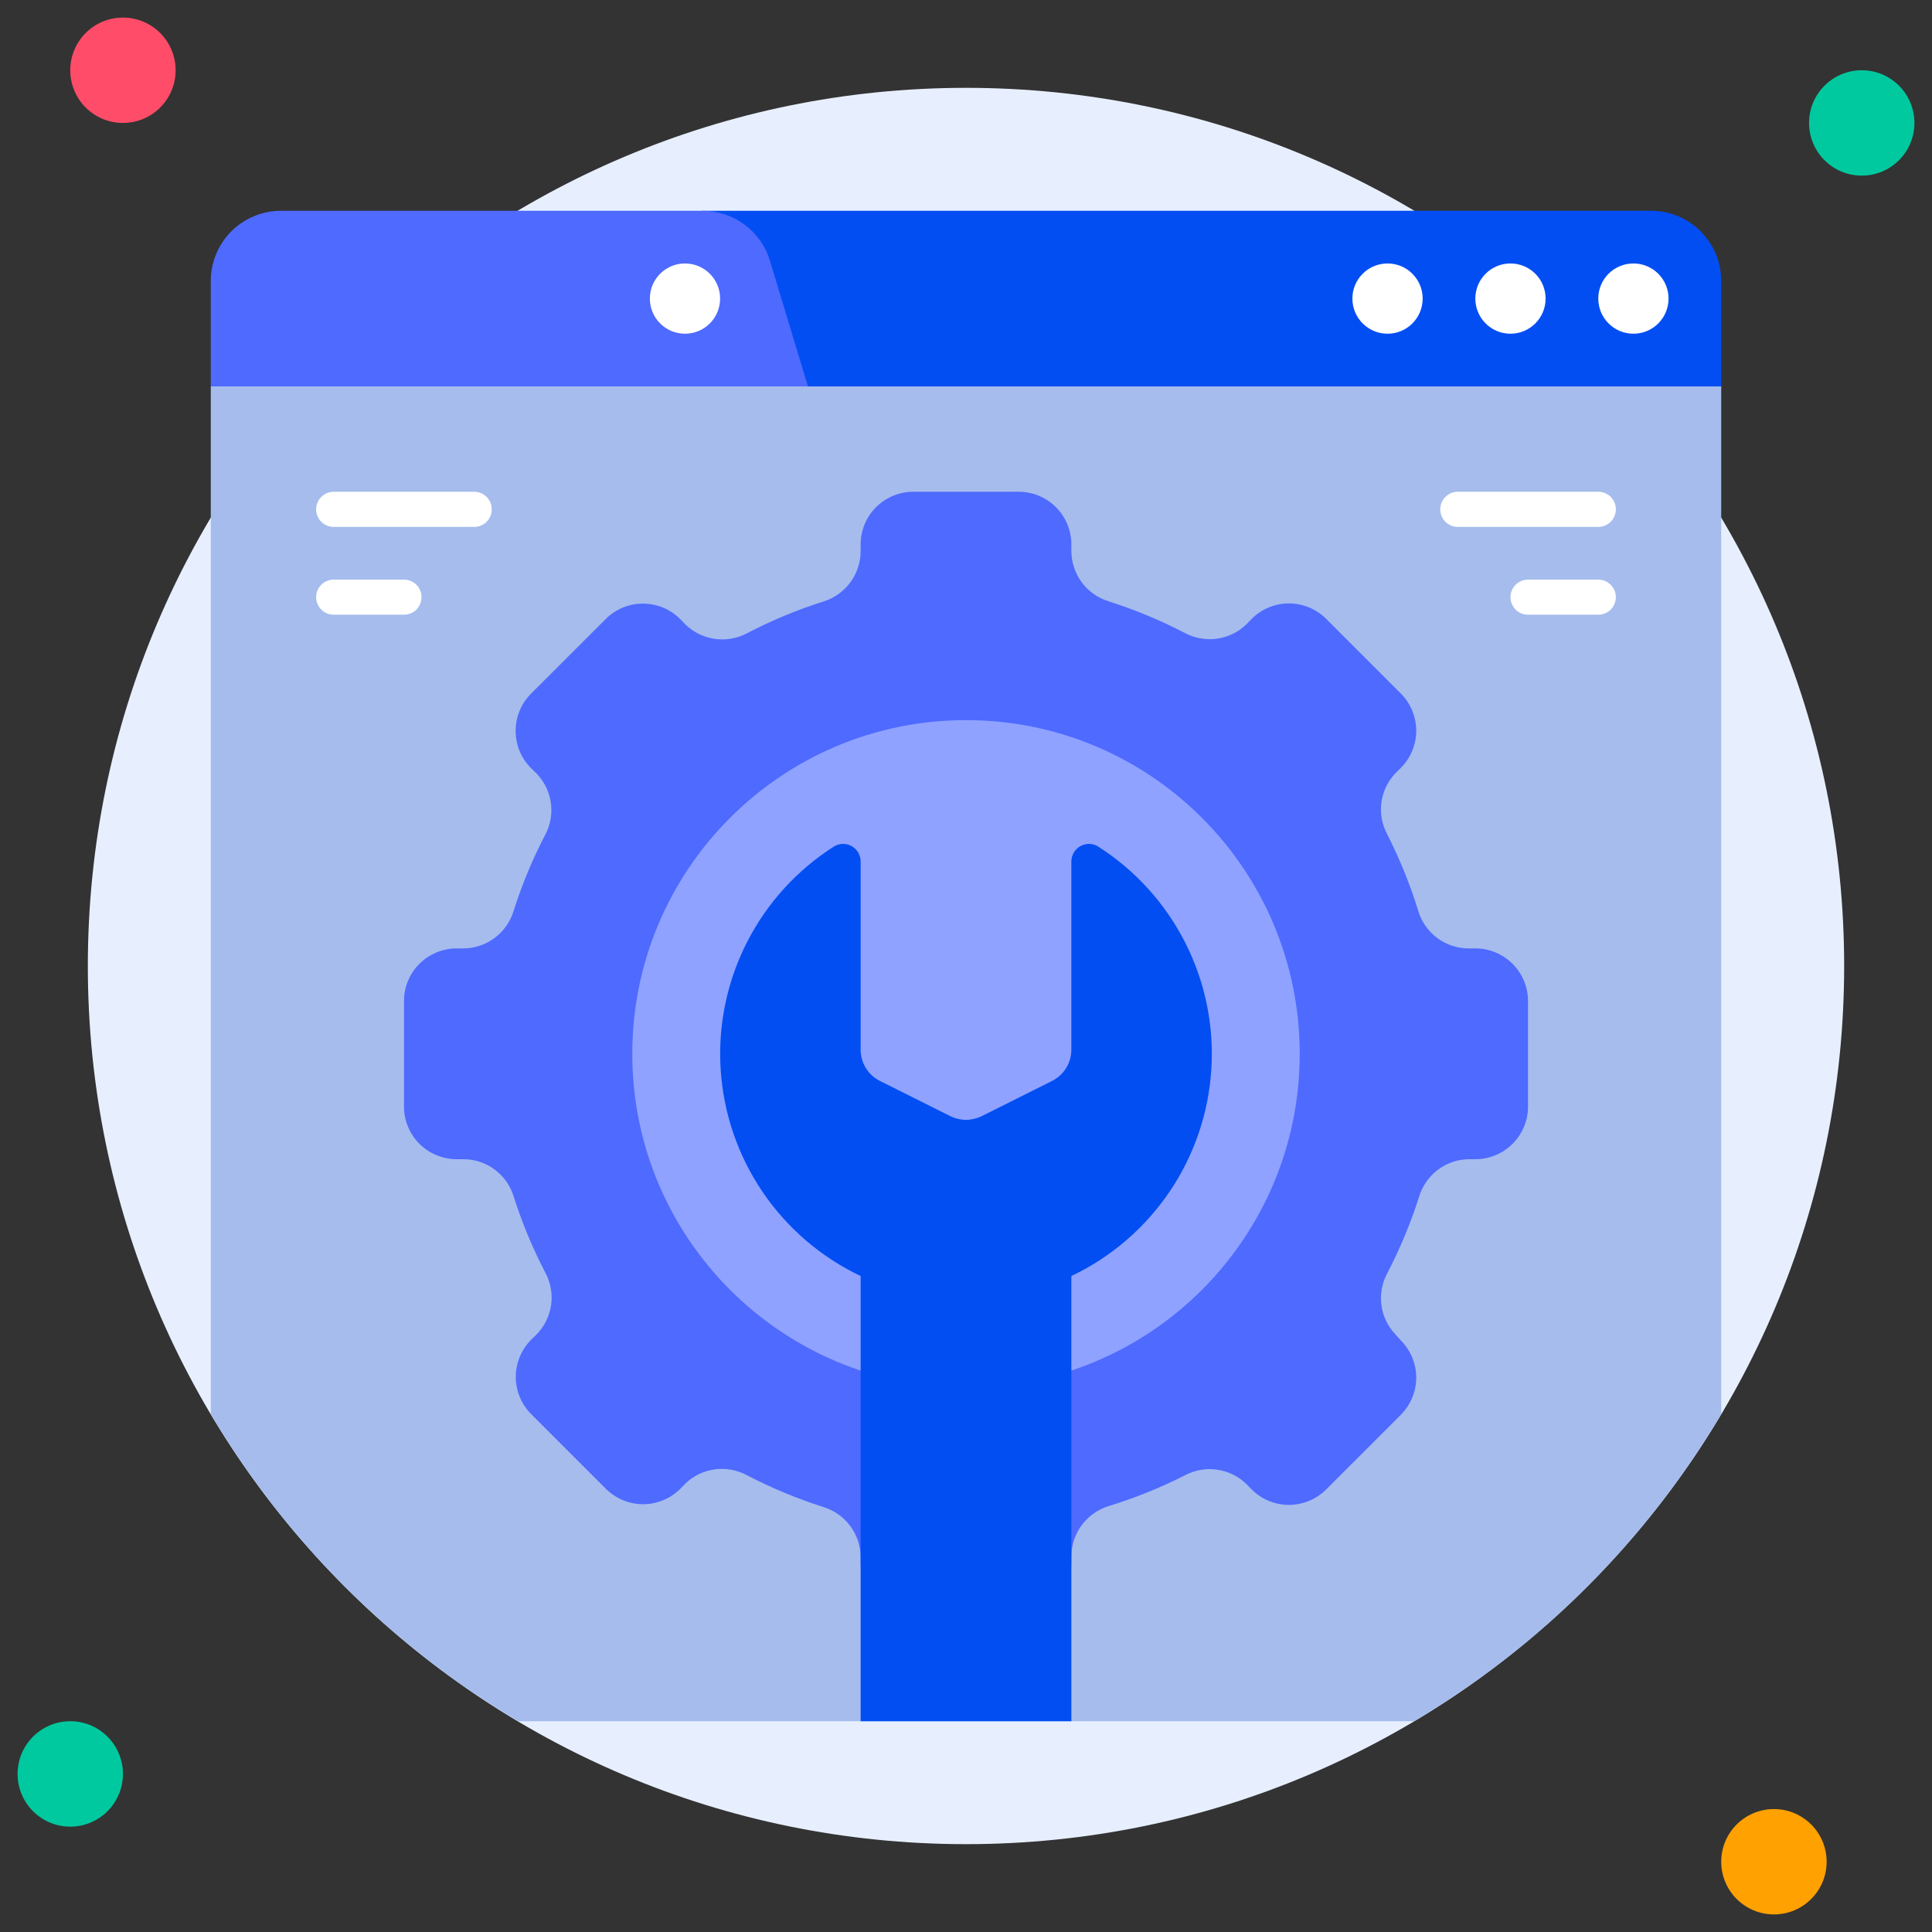 <svg width="30" height="30" viewBox="0 0 30 30" fill="none" xmlns="http://www.w3.org/2000/svg">
<rect x="0" y="0" width="30" height="30" fill="#333333" stroke="none"/>
<g id="technical-support 1" clip-path="url(#clip0_7910_866)">
<g id="21. Technical Support">
<path id="Vector" d="M15 28.636C22.531 28.636 28.636 22.531 28.636 15C28.636 7.469 22.531 1.364 15 1.364C7.469 1.364 1.364 7.469 1.364 15C1.364 22.531 7.469 28.636 15 28.636Z" fill="#E7EFFF"/>
<path id="Vector_2" d="M1.909 1.909C2.361 1.909 2.727 1.543 2.727 1.091C2.727 0.639 2.361 0.273 1.909 0.273C1.457 0.273 1.091 0.639 1.091 1.091C1.091 1.543 1.457 1.909 1.909 1.909Z" fill="#FF4D69"/>
<path id="Vector_3" d="M28.909 2.727C29.361 2.727 29.727 2.361 29.727 1.909C29.727 1.457 29.361 1.091 28.909 1.091C28.457 1.091 28.091 1.457 28.091 1.909C28.091 2.361 28.457 2.727 28.909 2.727Z" fill="#00C99F"/>
<path id="Vector_4" d="M27.546 29.727C27.997 29.727 28.364 29.361 28.364 28.909C28.364 28.457 27.997 28.091 27.546 28.091C27.094 28.091 26.727 28.457 26.727 28.909C26.727 29.361 27.094 29.727 27.546 29.727Z" fill="#FFA100"/>
<path id="Vector_5" d="M1.091 28.364C1.543 28.364 1.909 27.997 1.909 27.546C1.909 27.094 1.543 26.727 1.091 26.727C0.639 26.727 0.273 27.094 0.273 27.546C0.273 27.997 0.639 28.364 1.091 28.364Z" fill="#00C99F"/>
<path id="Vector_6" d="M26.727 6V21.957C25.562 23.922 23.922 25.562 21.957 26.727H8.048C6.082 25.563 4.44 23.922 3.273 21.957V6H26.727Z" fill="#A5BCED"/>
<path id="Vector_7" d="M23.727 17.182V15.545C23.727 15.328 23.641 15.12 23.488 14.967C23.334 14.813 23.126 14.727 22.909 14.727H22.803C22.628 14.726 22.457 14.67 22.317 14.565C22.177 14.461 22.073 14.314 22.023 14.146C21.898 13.74 21.738 13.345 21.546 12.965C21.461 12.812 21.427 12.635 21.45 12.461C21.473 12.288 21.552 12.126 21.674 12L21.75 11.926C21.826 11.85 21.887 11.76 21.928 11.66C21.969 11.561 21.991 11.454 21.991 11.347C21.991 11.239 21.969 11.132 21.928 11.033C21.887 10.934 21.826 10.843 21.75 10.767L20.594 9.611C20.518 9.534 20.427 9.474 20.328 9.433C20.228 9.391 20.122 9.37 20.014 9.37C19.906 9.37 19.8 9.391 19.7 9.433C19.601 9.474 19.511 9.534 19.435 9.611L19.361 9.687C19.237 9.811 19.076 9.891 18.903 9.917C18.73 9.942 18.553 9.911 18.398 9.829C18.019 9.632 17.624 9.468 17.217 9.338C17.05 9.287 16.904 9.185 16.799 9.045C16.695 8.905 16.638 8.735 16.636 8.561V8.454C16.636 8.237 16.55 8.029 16.397 7.876C16.243 7.722 16.035 7.636 15.818 7.636H14.182C13.965 7.636 13.757 7.722 13.603 7.876C13.45 8.029 13.364 8.237 13.364 8.454V8.561C13.363 8.736 13.306 8.906 13.202 9.046C13.097 9.187 12.95 9.29 12.783 9.341C12.376 9.47 11.981 9.635 11.602 9.832C11.447 9.915 11.27 9.946 11.096 9.92C10.922 9.895 10.761 9.814 10.636 9.69L10.563 9.614C10.487 9.537 10.396 9.477 10.297 9.435C10.197 9.394 10.091 9.373 9.983 9.373C9.876 9.373 9.769 9.394 9.669 9.435C9.57 9.477 9.48 9.537 9.404 9.614L8.247 10.77C8.171 10.846 8.11 10.936 8.069 11.036C8.028 11.135 8.007 11.242 8.007 11.349C8.007 11.457 8.028 11.564 8.069 11.663C8.11 11.763 8.171 11.853 8.247 11.929L8.324 12.003C8.447 12.127 8.528 12.287 8.553 12.461C8.579 12.634 8.548 12.811 8.465 12.965C8.268 13.344 8.104 13.739 7.975 14.146C7.924 14.313 7.821 14.46 7.681 14.564C7.541 14.669 7.372 14.726 7.197 14.727H7.091C6.874 14.727 6.666 14.813 6.512 14.967C6.359 15.12 6.273 15.328 6.273 15.545V17.182C6.273 17.399 6.359 17.607 6.512 17.76C6.666 17.914 6.874 18 7.091 18H7.197C7.372 18 7.543 18.057 7.683 18.162C7.823 18.266 7.927 18.413 7.977 18.581C8.107 18.988 8.271 19.383 8.468 19.762C8.551 19.916 8.583 20.094 8.557 20.268C8.531 20.442 8.451 20.603 8.326 20.727L8.25 20.801C8.174 20.877 8.113 20.967 8.072 21.067C8.031 21.166 8.009 21.273 8.009 21.38C8.009 21.488 8.031 21.595 8.072 21.694C8.113 21.794 8.174 21.884 8.25 21.96L9.406 23.116C9.482 23.192 9.573 23.253 9.672 23.294C9.772 23.336 9.878 23.357 9.986 23.357C10.094 23.357 10.2 23.336 10.3 23.294C10.399 23.253 10.489 23.192 10.566 23.116L10.639 23.04C10.764 22.918 10.926 22.84 11.099 22.816C11.272 22.793 11.448 22.825 11.602 22.909C11.981 23.106 12.376 23.27 12.783 23.4C12.948 23.45 13.093 23.551 13.198 23.689C13.302 23.826 13.36 23.994 13.364 24.166V24.273C13.364 24.49 13.45 24.698 13.603 24.851C13.757 25.005 13.965 25.091 14.182 25.091H15.818C16.035 25.091 16.243 25.005 16.397 24.851C16.55 24.698 16.636 24.49 16.636 24.273V24.166C16.637 23.991 16.694 23.821 16.798 23.68C16.903 23.54 17.05 23.437 17.217 23.386C17.624 23.261 18.019 23.101 18.398 22.909C18.553 22.826 18.73 22.796 18.903 22.821C19.076 22.847 19.237 22.927 19.361 23.051L19.435 23.127C19.511 23.203 19.601 23.264 19.7 23.305C19.8 23.346 19.906 23.368 20.014 23.368C20.122 23.368 20.228 23.346 20.328 23.305C20.427 23.264 20.518 23.203 20.594 23.127L21.75 21.971C21.826 21.895 21.887 21.804 21.928 21.705C21.969 21.605 21.991 21.499 21.991 21.391C21.991 21.284 21.969 21.177 21.928 21.078C21.887 20.978 21.826 20.888 21.75 20.812L21.674 20.727C21.552 20.601 21.473 20.439 21.45 20.266C21.427 20.092 21.461 19.915 21.546 19.762C21.742 19.383 21.907 18.988 22.036 18.581C22.086 18.415 22.188 18.27 22.325 18.166C22.463 18.061 22.63 18.003 22.803 18H22.909C23.126 18 23.334 17.914 23.488 17.76C23.641 17.607 23.727 17.399 23.727 17.182Z" fill="#4E6AFF"/>
<path id="Vector_8" d="M10.909 3.273H25.636C25.926 3.273 26.203 3.388 26.408 3.592C26.612 3.797 26.727 4.074 26.727 4.364V6H10.909V3.273Z" fill="#024EF3"/>
<path id="Vector_9" d="M12.546 6H3.273V4.364C3.273 4.074 3.388 3.797 3.592 3.592C3.797 3.388 4.074 3.273 4.364 3.273H10.909C11.144 3.272 11.373 3.348 11.562 3.488C11.75 3.628 11.889 3.825 11.956 4.05L12.546 6Z" fill="#4E6AFF"/>
<g id="Group">
<path id="Vector_10" d="M10.636 5.182C10.938 5.182 11.182 4.938 11.182 4.636C11.182 4.335 10.938 4.091 10.636 4.091C10.335 4.091 10.091 4.335 10.091 4.636C10.091 4.938 10.335 5.182 10.636 5.182Z" fill="white"/>
<path id="Vector_11" d="M25.364 5.182C25.665 5.182 25.909 4.938 25.909 4.636C25.909 4.335 25.665 4.091 25.364 4.091C25.062 4.091 24.818 4.335 24.818 4.636C24.818 4.938 25.062 5.182 25.364 5.182Z" fill="white"/>
<path id="Vector_12" d="M23.454 5.182C23.756 5.182 24 4.938 24 4.636C24 4.335 23.756 4.091 23.454 4.091C23.153 4.091 22.909 4.335 22.909 4.636C22.909 4.938 23.153 5.182 23.454 5.182Z" fill="white"/>
<path id="Vector_13" d="M21.546 5.182C21.847 5.182 22.091 4.938 22.091 4.636C22.091 4.335 21.847 4.091 21.546 4.091C21.244 4.091 21 4.335 21 4.636C21 4.938 21.244 5.182 21.546 5.182Z" fill="white"/>
</g>
<path id="Vector_14" d="M15 21.546C17.862 21.546 20.182 19.226 20.182 16.364C20.182 13.502 17.862 11.182 15 11.182C12.138 11.182 9.818 13.502 9.818 16.364C9.818 19.226 12.138 21.546 15 21.546Z" fill="#8FA2FF"/>
<path id="Vector_15" d="M16.636 19.814V26.727H13.364V19.814C12.747 19.521 12.22 19.068 11.838 18.503C11.456 17.938 11.232 17.281 11.19 16.599C11.148 15.918 11.289 15.239 11.599 14.631C11.909 14.023 12.376 13.509 12.952 13.143C12.993 13.118 13.04 13.105 13.088 13.104C13.137 13.104 13.184 13.116 13.226 13.14C13.268 13.164 13.303 13.198 13.327 13.24C13.351 13.282 13.364 13.329 13.364 13.377V16.298C13.364 16.4 13.392 16.499 13.445 16.585C13.499 16.672 13.575 16.741 13.666 16.786L14.757 17.332C14.833 17.369 14.916 17.389 15 17.389C15.084 17.389 15.167 17.369 15.243 17.332L16.334 16.786C16.424 16.741 16.501 16.672 16.555 16.585C16.608 16.499 16.636 16.4 16.636 16.298V13.377C16.636 13.329 16.649 13.282 16.673 13.24C16.698 13.198 16.732 13.164 16.774 13.14C16.816 13.116 16.863 13.104 16.912 13.104C16.96 13.105 17.007 13.118 17.048 13.143C17.624 13.509 18.091 14.023 18.401 14.631C18.711 15.239 18.852 15.918 18.81 16.599C18.768 17.281 18.544 17.938 18.162 18.503C17.779 19.068 17.253 19.521 16.636 19.814Z" fill="#024EF3"/>
<path id="Vector_16" d="M24.818 8.182H22.636C22.564 8.182 22.495 8.153 22.444 8.102C22.392 8.051 22.364 7.981 22.364 7.909C22.364 7.837 22.392 7.767 22.444 7.716C22.495 7.665 22.564 7.636 22.636 7.636H24.818C24.89 7.636 24.96 7.665 25.011 7.716C25.062 7.767 25.091 7.837 25.091 7.909C25.091 7.981 25.062 8.051 25.011 8.102C24.96 8.153 24.89 8.182 24.818 8.182Z" fill="white"/>
<path id="Vector_17" d="M24.818 9.545H23.727C23.655 9.545 23.586 9.517 23.534 9.466C23.483 9.414 23.455 9.345 23.455 9.273C23.455 9.2 23.483 9.131 23.534 9.08C23.586 9.029 23.655 9 23.727 9H24.818C24.89 9 24.96 9.029 25.011 9.08C25.062 9.131 25.091 9.2 25.091 9.273C25.091 9.345 25.062 9.414 25.011 9.466C24.96 9.517 24.89 9.545 24.818 9.545Z" fill="white"/>
<path id="Vector_18" d="M5.182 8.182H7.364C7.436 8.182 7.505 8.153 7.556 8.102C7.608 8.051 7.636 7.981 7.636 7.909C7.636 7.837 7.608 7.767 7.556 7.716C7.505 7.665 7.436 7.636 7.364 7.636H5.182C5.109 7.636 5.04 7.665 4.989 7.716C4.938 7.767 4.909 7.837 4.909 7.909C4.909 7.981 4.938 8.051 4.989 8.102C5.04 8.153 5.109 8.182 5.182 8.182Z" fill="white"/>
<path id="Vector_19" d="M5.182 9.545H6.273C6.345 9.545 6.414 9.517 6.466 9.466C6.517 9.414 6.545 9.345 6.545 9.273C6.545 9.2 6.517 9.131 6.466 9.08C6.414 9.029 6.345 9 6.273 9H5.182C5.109 9 5.04 9.029 4.989 9.08C4.938 9.131 4.909 9.2 4.909 9.273C4.909 9.345 4.938 9.414 4.989 9.466C5.04 9.517 5.109 9.545 5.182 9.545Z" fill="white"/>
</g>
</g>
<defs>
<clipPath id="clip0_7910_866">
<rect width="30" height="30" fill="white"/>
</clipPath>
</defs>
</svg>
